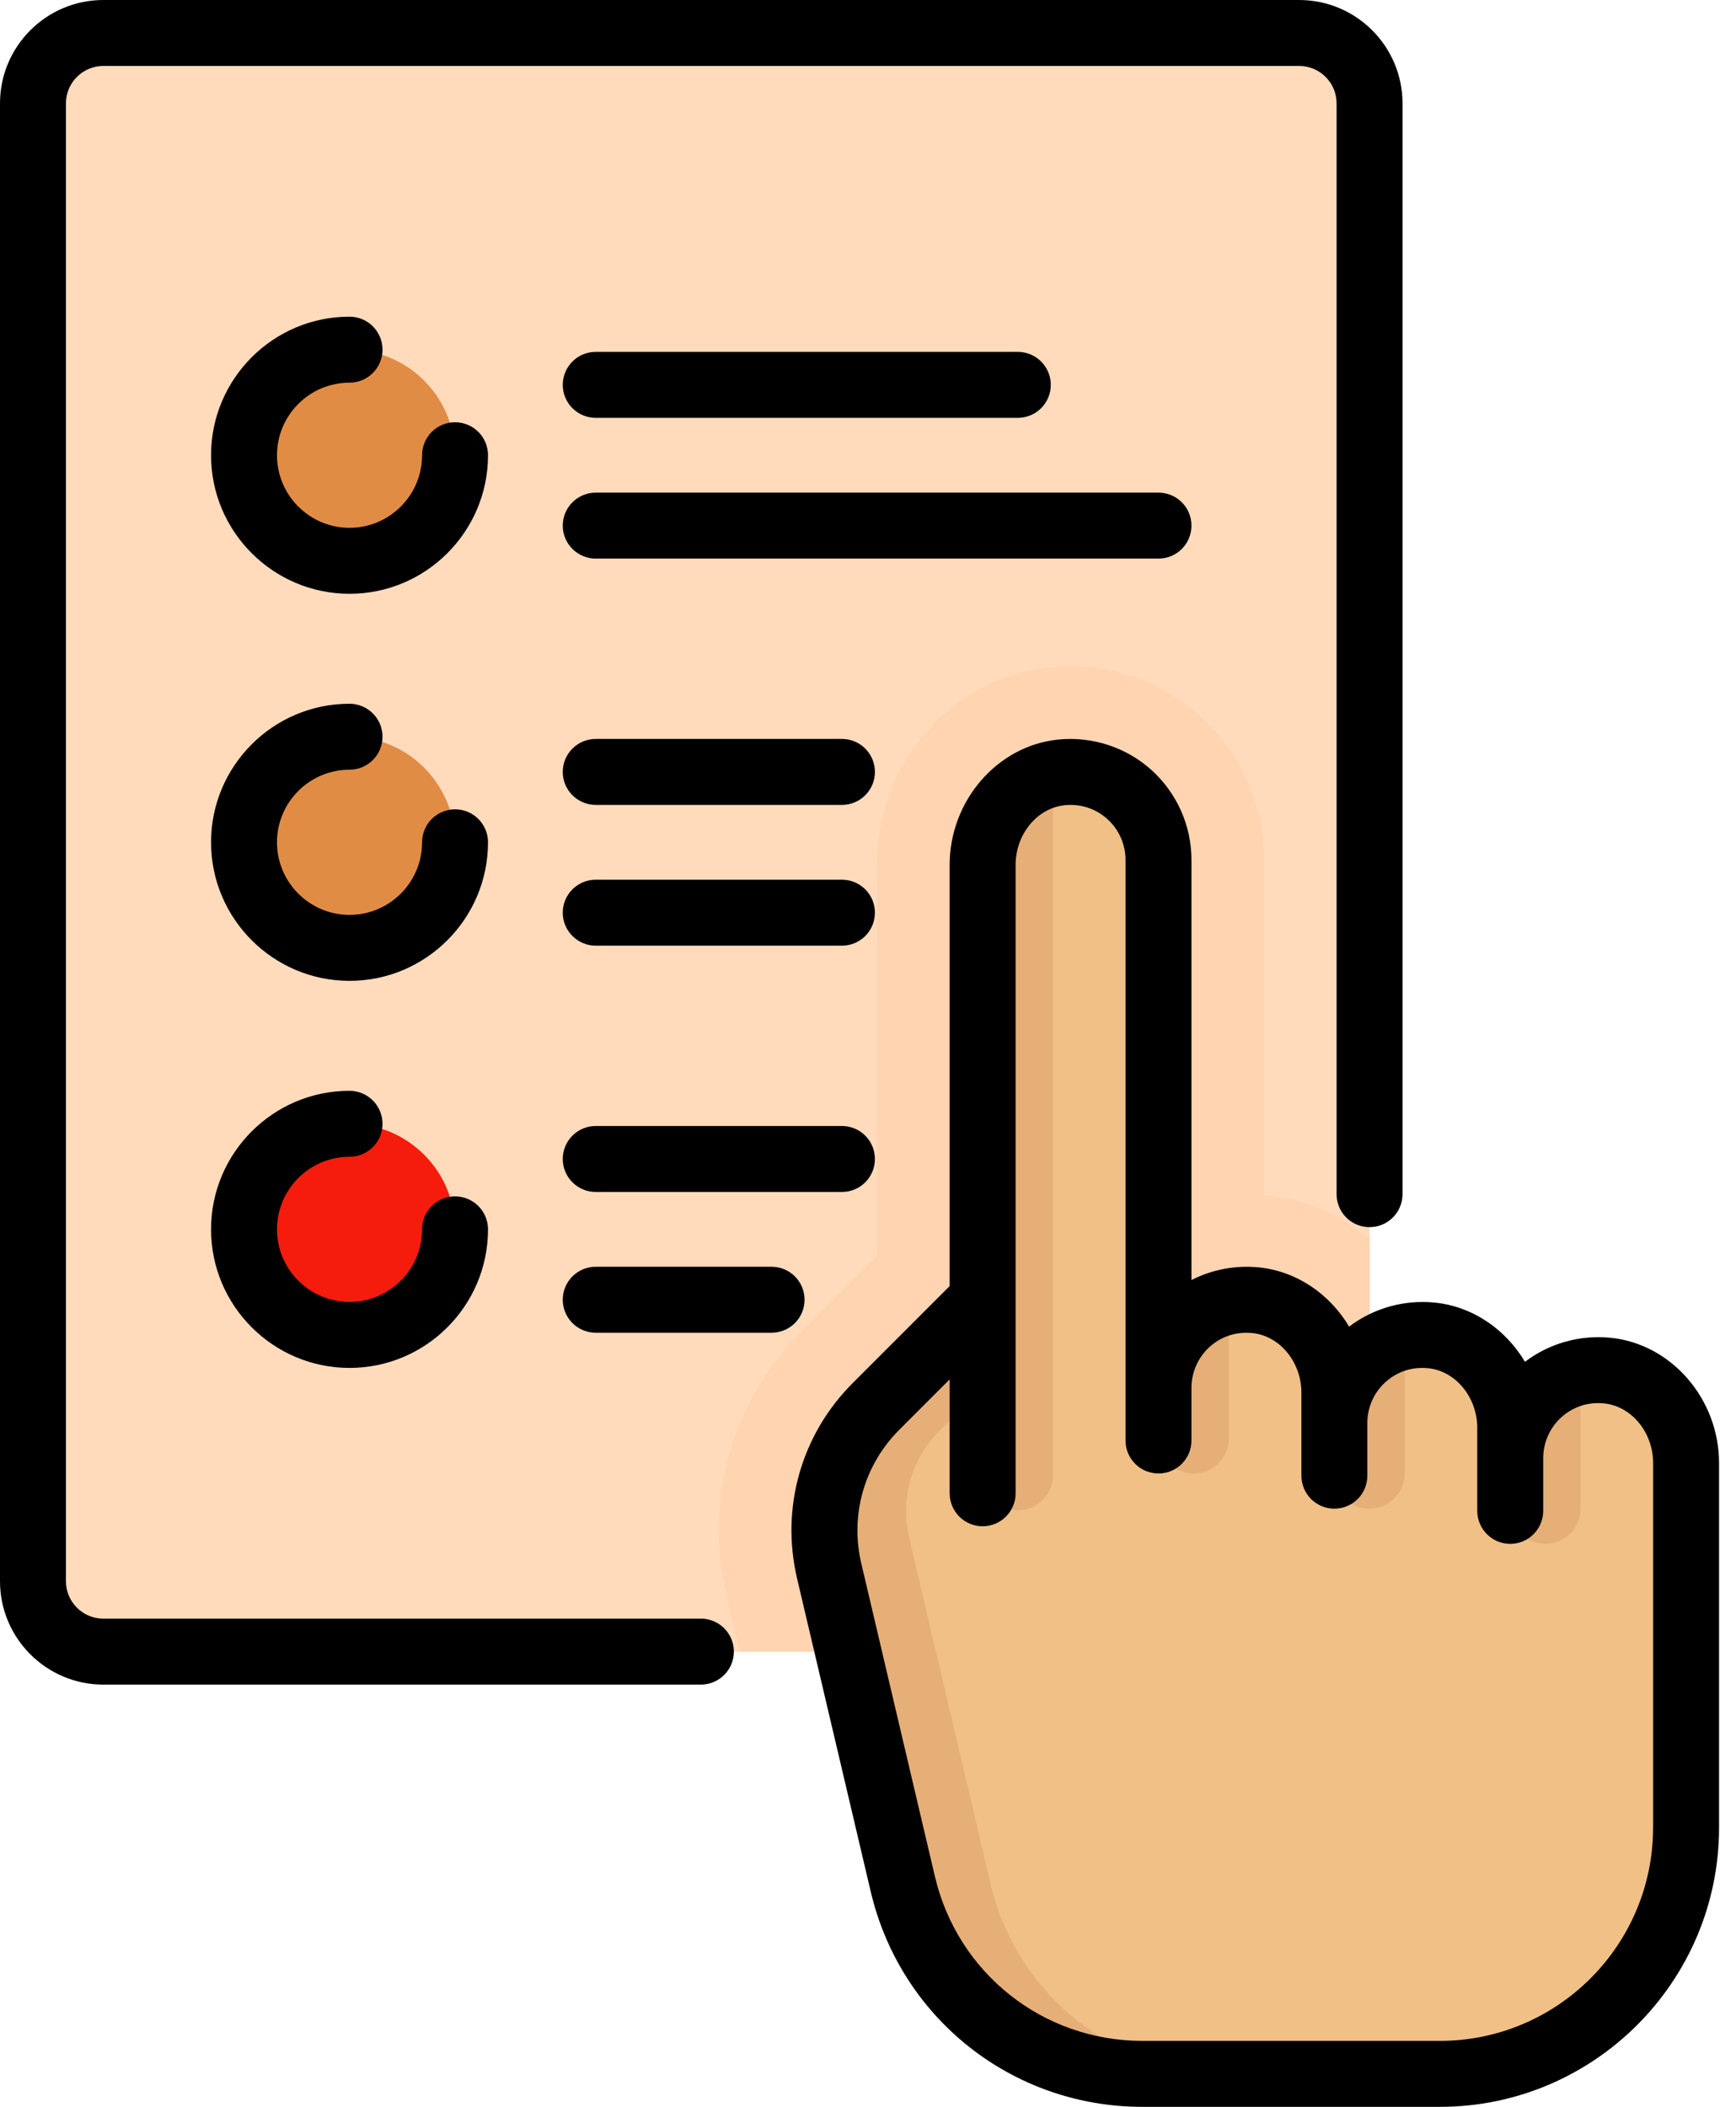 <?xml version="1.0" encoding="UTF-8"?> <svg xmlns="http://www.w3.org/2000/svg" width="61" height="74" viewBox="0 0 61 74" fill="none"> <path d="M45.651 58.011H3.63C2.265 58.011 1.159 56.904 1.159 55.539V3.63C1.159 2.265 2.265 1.159 3.63 1.159H45.651C47.017 1.159 48.123 2.265 48.123 3.63V55.539C48.123 56.904 47.017 58.011 45.651 58.011Z" fill="#FFDBBC"></path> <path d="M48.123 55.538V43.439C48.099 43.446 48.073 43.448 48.049 43.455C47.033 42.621 45.793 42.107 44.486 41.978L44.416 41.971V30.202C44.416 26.454 41.367 23.405 37.619 23.405H37.618C37.392 23.405 37.162 23.416 36.93 23.439C33.447 23.788 30.821 26.771 30.821 30.379V44.115L28.161 46.775C25.723 49.213 24.738 52.674 25.528 56.031L25.994 58.01H45.651C47.016 58.01 48.123 56.904 48.123 55.538Z" fill="#FED4B1"></path> <path d="M12.282 19.697C14.33 19.697 15.989 18.037 15.989 15.989C15.989 13.942 14.33 12.282 12.282 12.282C10.234 12.282 8.574 13.942 8.574 15.989C8.574 18.037 10.234 19.697 12.282 19.697Z" fill="#E18C44"></path> <path d="M12.282 33.292C14.33 33.292 15.989 31.632 15.989 29.585C15.989 27.537 14.33 25.877 12.282 25.877C10.234 25.877 8.574 27.537 8.574 29.585C8.574 31.632 10.234 33.292 12.282 33.292Z" fill="#E18C44"></path> <path d="M12.282 46.887C14.33 46.887 15.989 45.227 15.989 43.179C15.989 41.132 14.33 39.472 12.282 39.472C10.234 39.472 8.574 41.132 8.574 43.179C8.574 45.227 10.234 46.887 12.282 46.887Z" fill="#F61C0D"></path> <path d="M56.475 48.139C54.626 47.954 53.067 49.401 53.067 51.212V50.153C53.067 48.536 51.904 47.064 50.295 46.903C48.446 46.718 46.887 48.165 46.887 49.977V48.917C46.887 47.301 45.724 45.828 44.116 45.667C42.266 45.482 40.707 46.929 40.707 48.741V30.202C40.707 28.39 39.148 26.943 37.299 27.128C35.691 27.289 34.528 28.762 34.528 30.378V45.651L30.782 49.396C30.038 50.141 29.496 51.063 29.208 52.075C28.92 53.087 28.895 54.157 29.136 55.181L31.722 66.171C32.642 70.079 36.129 72.841 40.144 72.841H50.595C55.373 72.841 59.246 68.968 59.246 64.189V51.389C59.246 49.772 58.083 48.3 56.475 48.139Z" fill="#F0C087"></path> <path d="M41.944 51.754C42.272 51.754 42.586 51.623 42.818 51.392C43.049 51.16 43.18 50.845 43.18 50.518V45.73C41.772 46.019 40.708 47.248 40.708 48.741V50.518C40.708 50.845 40.838 51.16 41.07 51.392C41.302 51.623 41.616 51.754 41.944 51.754ZM48.123 52.989C48.451 52.989 48.765 52.859 48.997 52.627C49.229 52.396 49.359 52.081 49.359 51.754V46.966C47.952 47.255 46.887 48.484 46.887 49.977V51.754C46.887 51.916 46.919 52.077 46.981 52.227C47.044 52.376 47.135 52.513 47.249 52.627C47.364 52.742 47.5 52.833 47.65 52.895C47.8 52.958 47.961 52.989 48.123 52.989ZM54.303 54.225C54.63 54.225 54.945 54.095 55.177 53.863C55.408 53.632 55.539 53.317 55.539 52.989V48.202C54.131 48.491 53.067 49.72 53.067 51.213V52.989C53.067 53.317 53.197 53.632 53.429 53.863C53.661 54.095 53.975 54.225 54.303 54.225ZM34.807 66.172L31.941 53.993C31.786 53.332 31.802 52.642 31.987 51.989C32.173 51.336 32.523 50.741 33.003 50.26L34.528 48.735V51.831C34.533 52.156 34.666 52.465 34.897 52.693C35.128 52.921 35.44 53.048 35.764 53.048C36.089 53.048 36.4 52.921 36.632 52.693C36.863 52.465 36.995 52.156 37 51.831V27.19C35.552 27.495 34.528 28.867 34.528 30.379V45.651L30.783 49.397C30.039 50.141 29.497 51.063 29.209 52.076C28.921 53.088 28.896 54.157 29.137 55.182L31.723 66.172C32.643 70.08 36.13 72.841 40.145 72.841H43.228C39.213 72.841 35.726 70.08 34.807 66.172Z" fill="#E6AF78"></path> <path d="M15.99 14.831C15.682 14.831 15.388 14.953 15.17 15.17C14.953 15.387 14.831 15.682 14.831 15.99C14.831 17.395 13.688 18.539 12.282 18.539C10.876 18.539 9.733 17.395 9.733 15.99C9.733 14.584 10.876 13.441 12.282 13.441C12.589 13.441 12.884 13.318 13.101 13.101C13.319 12.884 13.441 12.589 13.441 12.282C13.441 11.974 13.319 11.68 13.101 11.462C12.884 11.245 12.589 11.123 12.282 11.123C9.599 11.123 7.416 13.306 7.416 15.989C7.416 18.673 9.599 20.856 12.282 20.856C14.965 20.856 17.148 18.673 17.148 15.989C17.148 15.682 17.026 15.387 16.809 15.17C16.592 14.953 16.297 14.831 15.99 14.831ZM15.99 28.426C15.682 28.426 15.388 28.548 15.17 28.765C14.953 28.982 14.831 29.277 14.831 29.584C14.831 30.99 13.688 32.134 12.282 32.134C10.876 32.134 9.733 30.99 9.733 29.584C9.733 28.179 10.876 27.035 12.282 27.035C12.589 27.035 12.884 26.913 13.101 26.696C13.319 26.479 13.441 26.184 13.441 25.877C13.441 25.569 13.319 25.275 13.101 25.057C12.884 24.84 12.589 24.718 12.282 24.718C9.599 24.718 7.416 26.901 7.416 29.584C7.416 32.267 9.599 34.451 12.282 34.451C14.965 34.451 17.148 32.267 17.148 29.584C17.148 29.277 17.026 28.982 16.809 28.765C16.592 28.548 16.297 28.426 15.99 28.426ZM29.585 30.898H20.933C20.626 30.898 20.331 31.02 20.114 31.237C19.897 31.454 19.774 31.749 19.774 32.056C19.774 32.364 19.897 32.658 20.114 32.876C20.331 33.093 20.626 33.215 20.933 33.215H29.585C29.892 33.215 30.187 33.093 30.404 32.876C30.621 32.658 30.743 32.364 30.743 32.056C30.743 31.749 30.621 31.454 30.404 31.237C30.187 31.02 29.892 30.898 29.585 30.898ZM29.585 25.954H20.933C20.626 25.954 20.331 26.076 20.114 26.293C19.897 26.511 19.774 26.805 19.774 27.113C19.774 27.42 19.897 27.715 20.114 27.932C20.331 28.149 20.626 28.271 20.933 28.271H29.585C29.892 28.271 30.187 28.149 30.404 27.932C30.621 27.715 30.743 27.42 30.743 27.113C30.743 26.805 30.621 26.511 30.404 26.293C30.187 26.076 29.892 25.954 29.585 25.954ZM28.271 45.651C28.271 45.344 28.149 45.049 27.932 44.832C27.715 44.615 27.42 44.493 27.113 44.493H20.933C20.626 44.493 20.331 44.615 20.114 44.832C19.897 45.049 19.774 45.344 19.774 45.651C19.774 45.959 19.897 46.253 20.114 46.471C20.331 46.688 20.626 46.81 20.933 46.81H27.113C27.42 46.81 27.715 46.688 27.932 46.471C28.149 46.253 28.271 45.959 28.271 45.651ZM29.585 39.549H20.933C20.626 39.549 20.331 39.671 20.114 39.888C19.897 40.106 19.774 40.4 19.774 40.708C19.774 41.015 19.897 41.31 20.114 41.527C20.331 41.744 20.626 41.866 20.933 41.866H29.585C29.892 41.866 30.187 41.744 30.404 41.527C30.621 41.31 30.743 41.015 30.743 40.708C30.743 40.4 30.621 40.106 30.404 39.888C30.187 39.671 29.892 39.549 29.585 39.549ZM41.866 18.461C41.866 18.154 41.744 17.859 41.527 17.642C41.31 17.425 41.015 17.303 40.708 17.303H20.933C20.626 17.303 20.331 17.425 20.114 17.642C19.897 17.859 19.774 18.154 19.774 18.461C19.774 18.769 19.897 19.063 20.114 19.281C20.331 19.498 20.626 19.62 20.933 19.62H40.708C41.015 19.62 41.31 19.498 41.527 19.281C41.744 19.063 41.866 18.769 41.866 18.461ZM20.933 14.676H35.764C36.072 14.676 36.366 14.554 36.584 14.337C36.801 14.12 36.923 13.825 36.923 13.518C36.923 13.21 36.801 12.916 36.584 12.698C36.366 12.481 36.072 12.359 35.764 12.359H20.933C20.626 12.359 20.331 12.481 20.114 12.698C19.897 12.916 19.774 13.21 19.774 13.518C19.774 13.825 19.897 14.12 20.114 14.337C20.331 14.554 20.626 14.676 20.933 14.676ZM12.282 40.63C12.589 40.63 12.884 40.508 13.101 40.291C13.319 40.074 13.441 39.779 13.441 39.472C13.441 39.164 13.319 38.87 13.101 38.652C12.884 38.435 12.589 38.313 12.282 38.313C9.599 38.313 7.416 40.496 7.416 43.179C7.416 45.863 9.599 48.046 12.282 48.046C14.965 48.046 17.148 45.863 17.148 43.179C17.148 42.872 17.026 42.577 16.809 42.36C16.592 42.143 16.297 42.021 15.99 42.021C15.682 42.021 15.387 42.143 15.17 42.36C14.953 42.577 14.831 42.872 14.831 43.179C14.831 44.585 13.687 45.728 12.282 45.728C10.876 45.728 9.733 44.585 9.733 43.179C9.733 41.774 10.877 40.63 12.282 40.63Z" fill="black"></path> <path d="M24.641 56.852H3.63C2.906 56.852 2.317 56.263 2.317 55.539V3.63C2.317 2.906 2.906 2.317 3.63 2.317H45.651C46.376 2.317 46.965 2.906 46.965 3.63V41.944C46.965 42.251 47.087 42.546 47.304 42.763C47.521 42.98 47.816 43.102 48.123 43.102C48.431 43.102 48.725 42.98 48.943 42.763C49.16 42.546 49.282 42.251 49.282 41.944V3.63C49.282 1.629 47.653 0 45.651 0H3.63C1.629 0 0 1.629 0 3.63V55.539C0 57.541 1.629 59.169 3.63 59.169H24.641C24.946 59.166 25.237 59.042 25.452 58.825C25.666 58.608 25.787 58.316 25.787 58.01C25.787 57.705 25.666 57.413 25.452 57.196C25.237 56.979 24.946 56.855 24.641 56.852Z" fill="black"></path> <path d="M56.59 46.987C55.514 46.879 54.437 47.184 53.585 47.831C52.907 46.693 51.75 45.885 50.411 45.751C49.334 45.644 48.258 45.949 47.406 46.595C46.727 45.457 45.57 44.649 44.231 44.515C43.417 44.434 42.596 44.587 41.866 44.959V30.203C41.866 29.609 41.741 29.022 41.5 28.48C41.259 27.937 40.907 27.451 40.468 27.052C39.579 26.249 38.383 25.856 37.184 25.976C35.045 26.19 33.369 28.125 33.369 30.379V45.172L29.963 48.578C28.153 50.388 27.423 52.956 28.009 55.447L30.595 66.437C31.643 70.89 35.569 74 40.144 74H50.595C56.004 74 60.405 69.6 60.405 64.19V51.39C60.405 49.135 58.73 47.201 56.59 46.987ZM58.087 64.19C58.087 68.322 54.726 71.683 50.595 71.683H40.144C36.65 71.683 33.651 69.308 32.851 65.906L30.265 54.917C29.863 53.212 30.363 51.455 31.602 50.216L33.369 48.449V52.449C33.369 52.757 33.491 53.051 33.709 53.269C33.926 53.486 34.221 53.608 34.528 53.608C34.835 53.608 35.13 53.486 35.347 53.269C35.565 53.051 35.687 52.757 35.687 52.449V30.379C35.687 29.3 36.446 28.379 37.415 28.282C37.971 28.226 38.504 28.4 38.913 28.77C39.113 28.952 39.273 29.173 39.383 29.42C39.492 29.666 39.549 29.933 39.549 30.203V50.596C39.549 50.903 39.671 51.198 39.888 51.415C40.106 51.632 40.4 51.754 40.708 51.754C41.015 51.754 41.31 51.632 41.527 51.415C41.744 51.198 41.866 50.903 41.866 50.596V48.742C41.866 48.197 42.098 47.675 42.502 47.309C42.912 46.938 43.444 46.765 44.001 46.821C44.97 46.918 45.729 47.839 45.729 48.918V51.831C45.729 52.139 45.851 52.433 46.068 52.651C46.285 52.868 46.58 52.99 46.887 52.99C47.195 52.99 47.489 52.868 47.707 52.651C47.924 52.433 48.046 52.139 48.046 51.831V49.977C48.046 49.433 48.278 48.91 48.682 48.545C49.092 48.174 49.624 48 50.18 48.056C51.149 48.153 51.908 49.075 51.908 50.154V53.067C51.908 53.374 52.031 53.669 52.248 53.886C52.465 54.104 52.76 54.226 53.067 54.226C53.374 54.226 53.669 54.104 53.886 53.886C54.104 53.669 54.226 53.374 54.226 53.067V51.213C54.226 50.669 54.458 50.146 54.862 49.781C55.272 49.41 55.803 49.236 56.36 49.292C57.329 49.389 58.088 50.31 58.088 51.389V64.19H58.087Z" fill="black"></path> </svg> 